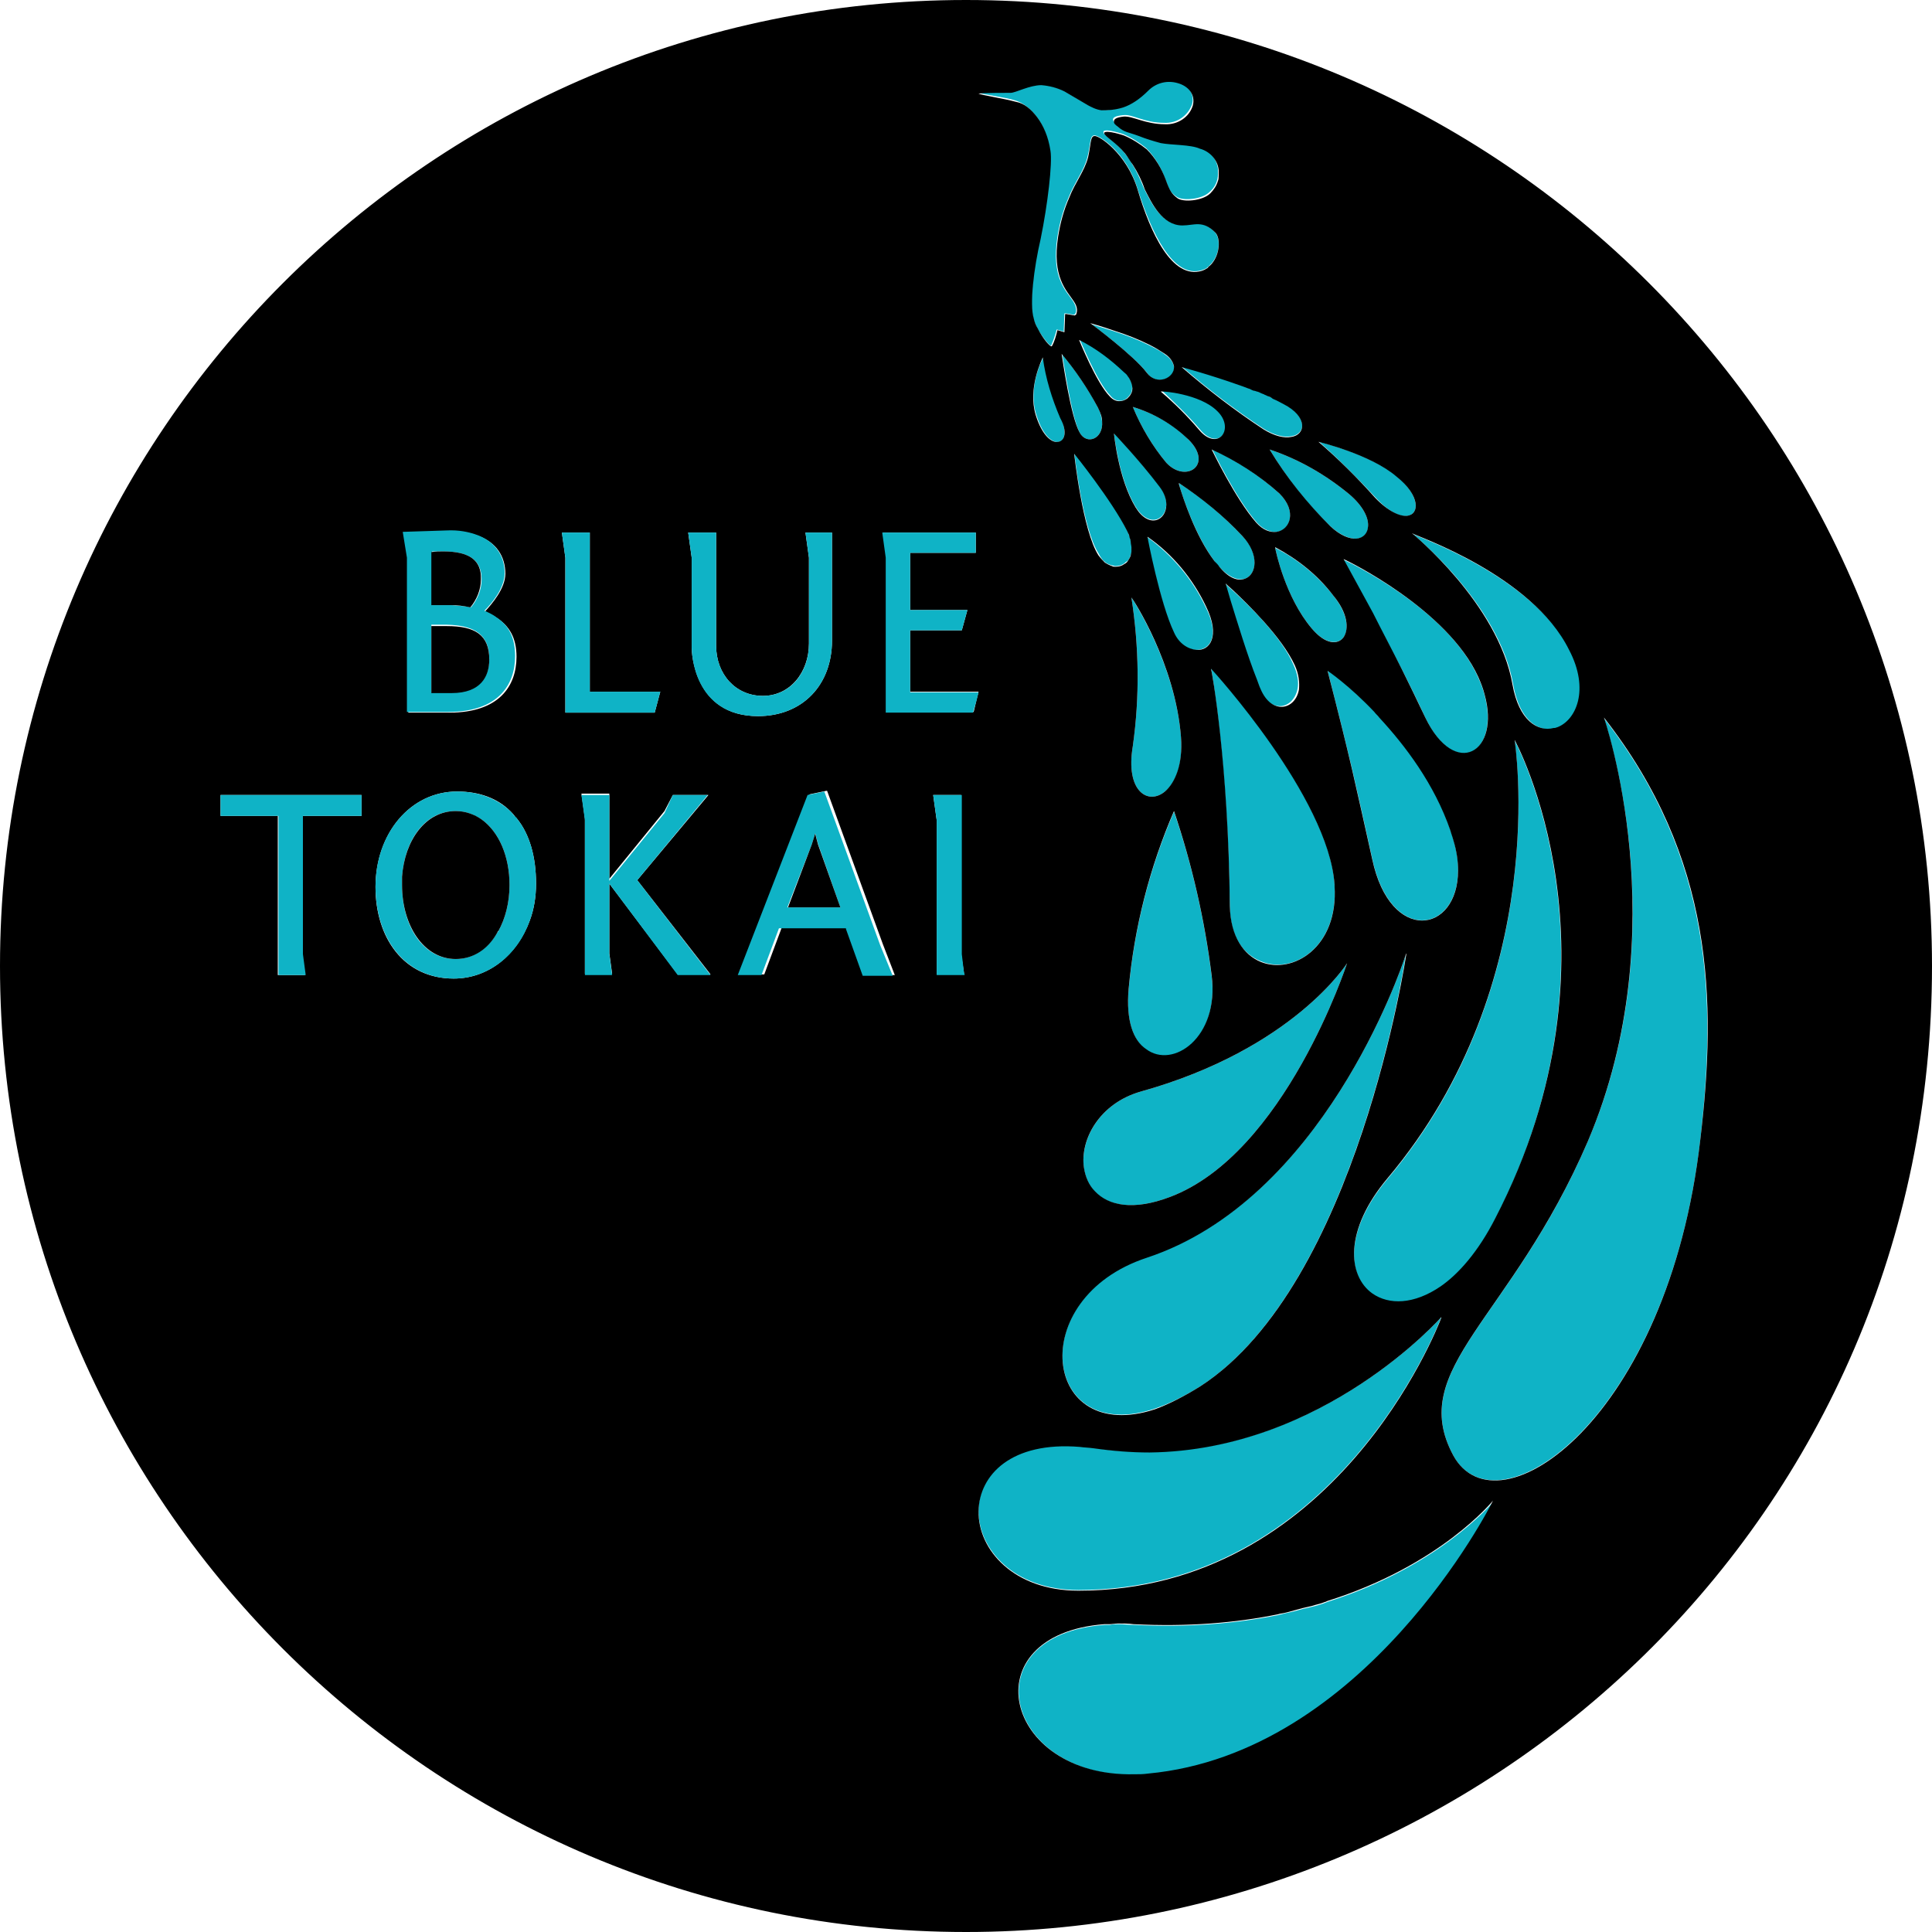 <?xml version="1.0" encoding="utf-8"?>
<!-- Generator: Adobe Illustrator 21.0.2, SVG Export Plug-In . SVG Version: 6.00 Build 0)  -->
<svg version="1.1" id="Layer_1" xmlns="http://www.w3.org/2000/svg" xmlns:xlink="http://www.w3.org/1999/xlink" x="0px" y="0px"
	 viewBox="0 0 276.8 276.8" style="enable-background:new 0 0 276.8 276.8;" xml:space="preserve">
<style type="text/css">
	.st0{fill:none;}
	.st1{fill:#0FB3C6;}
</style>
<title>bt-logo</title>
<g>
	<path class="st0" d="M160.9,15.4C160.9,15.4,160.9,15.4,160.9,15.4C160.9,15.4,160.9,15.4,160.9,15.4z"/>
	<path class="st0" d="M154.1,45.1C154.1,45.1,154,45.1,154.1,45.1C154,45.1,154.1,45.1,154.1,45.1z"/>
	<path class="st0" d="M186,98.8c0.2-1,0.1-2.2-0.6-3.5v0C186.1,96.6,186.2,97.8,186,98.8z"/>
	<path class="st0" d="M173.6,37.9c-0.1,0.1-0.2,0.2-0.3,0.3C173.4,38.1,173.5,38,173.6,37.9z"/>
	<path class="st0" d="M173.1,38.4c0,0-0.1,0.1-0.1,0.1C173,38.4,173,38.4,173.1,38.4z"/>
	<path class="st0" d="M183.9,57.8c3.4,1.9,3.2,4.4,1,4.8C187.1,62.3,187.4,59.7,183.9,57.8c-0.4-0.3-0.9-0.5-1.4-0.7
		C183,57.3,183.5,57.6,183.9,57.8z"/>
	<path class="st0" d="M181.5,56.7c0.3,0.1,0.6,0.2,0.8,0.4C182,56.9,181.7,56.8,181.5,56.7z"/>
	<path class="st0" d="M177.8,55.2c0.3,0.1,0.5,0.2,0.8,0.3C178.4,55.4,178.1,55.3,177.8,55.2z"/>
	<path class="st0" d="M169.2,52.5C169.2,52.5,169.2,52.5,169.2,52.5c0.2,0.1,4.2,1.1,8.3,2.6C173.3,53.6,169.2,52.5,169.2,52.5z"/>
	<path class="st0" d="M179.2,55.7c0.2,0.1,0.4,0.2,0.6,0.2C179.6,55.9,179.4,55.8,179.2,55.7z"/>
	<path class="st0" d="M180.4,56.2c0.2,0.1,0.4,0.2,0.7,0.3C180.8,56.4,180.6,56.3,180.4,56.2z"/>
	<path class="st0" d="M169.3,32.4c1.7,0,2.9-0.9,4.7,1c0.8,0.8,0.8,3-0.4,4.5c1.2-1.4,1.3-3.7,0.5-4.5
		C172.2,31.5,171,32.4,169.3,32.4c-2.8,0-4.3-3.3-5.3-5.3c-0.5-1.2-1.1-2.4-1.7-3.5c0.7,1.1,1.2,2.3,1.7,3.5
		C164.9,29.2,166.4,32.4,169.3,32.4z"/>
	<polygon class="st0" points="139.8,76.3 126.4,76.3 139.8,76.3 	"/>
	<polygon class="st0" points="139.4,102.1 139.9,100.4 139.4,102.1 	"/>
	<rect x="135.3" y="94.3" transform="matrix(0.26 -0.966 0.966 0.26 4.37 204.062)" class="st0" width="0" height="9.8"/>
	<path class="st0" d="M145.5,14.5c-1.6-0.5-4.8-0.9-5.3-1.1c0,0-0.1,0-0.1,0C140.2,13.5,143.7,14,145.5,14.5c1,0.4,2.1,1.1,3,2.3
		C147.6,15.6,146.5,14.8,145.5,14.5z"/>
	<rect x="134.5" y="83.3" transform="matrix(0.26 -0.966 0.966 0.26 15.121 194.588)" class="st0" width="0" height="8.2"/>
	<path class="st0" d="M157.7,15.7c0.9,0.2,1.9,0.2,3.1-0.3C159.6,15.8,158.6,15.8,157.7,15.7z"/>
	<path class="st0" d="M155.7,22.7c-0.5,2-1.9,3.7-2.7,5.8c-0.7,1.8-1.3,3.7-1.6,5.6c-0.9,5.8,1.2,7.7,2.2,9.2
		c0.6,0.9,0.6,1.5,0.4,1.8c0.2-0.3,0.3-0.9-0.4-1.9c-1-1.5-3.1-3.3-2.2-9.2c0.3-1.9,0.8-3.8,1.6-5.6
		C153.8,26.3,155.3,24.6,155.7,22.7c0.5-1.9,0.4-2.9,0.9-3.1c0,0,0,0,0,0C156,19.7,156.2,20.7,155.7,22.7z"/>
	<path class="st0" d="M152.4,47.6l-1-0.3c-0.2,0.8-0.4,1.6-0.8,2.3c-0.2,0.1-1.2-1.1-2-2.5c0.8,1.5,1.9,2.7,2,2.5
		c0.3-0.7,0.6-1.5,0.8-2.3L152.4,47.6l0.1-2.6l0.2,0l-0.2,0L152.4,47.6z"/>
	<path class="st0" d="M201.6,73.9c1.8-0.2,1.8-2.9-1.4-5.6l0,0C203.4,71,203.4,73.6,201.6,73.9z"/>
	<path class="st0" d="M170.9,15c-0.6,1.7-2.2,2.8-4,2.7c-2.9,0-4.6-1.2-5.9-1.1c-1,0.1-1.6,0.4-1.4,0.8c-0.1-0.4,0.5-0.7,1.4-0.8
		c1.3-0.2,3,1.1,5.9,1.1C168.7,17.8,170.3,16.7,170.9,15c0.4-1.6-0.7-2.8-2.2-3.2C170.2,12.2,171.3,13.4,170.9,15z"/>
	<path class="st0" d="M168.7,28.3c-0.8-0.6-1.1-1-1.7-2.7c-0.6-1.6-1.5-3.1-2.7-4.3c-1-0.8-2.1-1.5-3.3-2c0,0-2.4-0.8-2.8-0.4
		c-0.1,0.1-0.1,0.1,0,0.2c0,0,0-0.1,0-0.1c0.4-0.4,2.8,0.4,2.8,0.4c1.2,0.5,2.3,1.2,3.3,2c1.2,1.2,2.1,2.7,2.7,4.3
		C167.7,27.4,167.9,27.8,168.7,28.3c0.8,0.7,3.6,0.5,4.7-0.6c0.5-0.5,0.9-1.1,1.1-1.8c0.1-0.3,0.1-0.6,0.1-0.8
		c-0.1,1-0.5,1.9-1.2,2.6C172.3,28.8,169.6,28.9,168.7,28.3z"/>
	<path class="st0" d="M208.2,208.5L208.2,208.5c-6.7-12.5,8.4-19.4,19.3-45c12.7-29.6,2.7-59.4,2.3-60.6c0,0,0-0.1-0.1-0.1
		c0,0,10.7,30.4-2.3,60.7C216.5,189,201.5,196,208.2,208.5z"/>
	<path class="st0" d="M156.9,170.7c-0.9-0.9-1.4-2.1-1.6-3.4C155.5,168.7,156,169.8,156.9,170.7z"/>
	<path class="st0" d="M164.2,150.4c-1.7-1.3-2.9-4.1-2.4-8.7c0.8-8.8,3-17.4,6.5-25.5c0,0,0,0,0,0c-3.5,8.1-5.7,16.7-6.5,25.5
		C161.3,146.3,162.4,149.1,164.2,150.4z"/>
	<path class="st0" d="M192.5,80.1C192.5,80.1,192.5,80.1,192.5,80.1c0,0,1.7,3,4.1,7.7C194.4,83.5,192.7,80.6,192.5,80.1z"/>
	<path class="st0" d="M208.9,124.6c0.1,9.1-9.7,10.6-12.3-1.5c-1-4.5-2-8.9-2.9-12.9c0.9,3.9,1.9,8.3,2.9,12.9
		C199.2,135.3,208.9,133.8,208.9,124.6z"/>
	<path class="st0" d="M180.6,137.8c4.6,1.9,11.2-2.1,10.7-11C191.8,135.7,185.2,139.7,180.6,137.8z"/>
	<path class="st0" d="M175.5,83.6C175.5,83.6,175.5,83.6,175.5,83.6c0,0,0.4,0.4,1.1,1C175.9,83.9,175.5,83.6,175.5,83.6z"/>
	<path class="st0" d="M162.7,72.6c1.9,3.1,4.4,1.9,4.4-0.4C167.1,74.5,164.6,75.7,162.7,72.6c-2.4-3.9-3.1-10.5-3.1-10.6l0,0
		C159.6,62.1,160.2,68.6,162.7,72.6z"/>
	<path class="st0" d="M166.9,113.4c-2.4,2-5.7,0-4.6-6.5c1-7,0.9-14.2-0.1-21.2c0,0,0,0,0,0c1.1,7,1.1,14.2,0.1,21.3
		C161.2,113.4,164.5,115.4,166.9,113.4z"/>
	<path class="st0" d="M168.1,90.6c0.7,1.6,2,2.5,3.2,2.5C170.2,93.1,168.8,92.2,168.1,90.6c-1.9-4.3-3.7-13.5-3.7-13.7c0,0,0,0,0,0
		C164.4,77,166.2,86.4,168.1,90.6z"/>
	<path class="st0" d="M180,97.4c-1.4-3.6-2.9-8.5-3.8-11.4C177.1,88.9,178.6,93.9,180,97.4z"/>
	<path class="st0" d="M181.9,64.4c4.2,1.4,8,3.6,11.4,6.4c2,1.7,2.8,3.4,2.7,4.6c0.1-1.2-0.7-2.9-2.7-4.6
		C189.9,68,186.1,65.8,181.9,64.4C181.9,64.4,181.9,64.4,181.9,64.4z"/>
	<path class="st0" d="M201.5,136.6c0,0,0,0.1-0.1,0.2c-0.5,2.9-7.7,47.7-29.4,61.8c-2.4,1.5-4.5,2.6-6.5,3.2c2-0.7,4.2-1.7,6.5-3.3
		C194.5,184.1,201.5,136.6,201.5,136.6z"/>
	<path class="st0" d="M182.7,78.5c3.3,1.6,6.1,3.9,8.3,6.8C188.8,82.4,185.9,80.1,182.7,78.5C182.7,78.4,182.7,78.5,182.7,78.5z"/>
	<path class="st0" d="M206.5,188.8C206.5,188.8,206.5,188.7,206.5,188.8c0-0.1-16.8,19-41.8,19.3C189,207.8,205.5,189.9,206.5,188.8
		z"/>
	<path class="st0" d="M161.5,57c0.2-0.2,0.3-0.3,0.5-0.6C161.9,56.7,161.7,56.9,161.5,57z"/>
	<path class="st0" d="M149.5,51.2C149.5,51.2,149.5,51.2,149.5,51.2c0.4,3,1.3,5.9,2.5,8.7c0.9,1.9,0.5,3.2-0.4,3.4
		c0.9-0.2,1.3-1.5,0.4-3.4C150.8,57.2,149.9,54.2,149.5,51.2z"/>
	<path class="st0" d="M162,56.5c0.2-0.3,0.2-0.7,0.2-1.2C162.2,55.7,162.1,56.1,162,56.5z"/>
	<path class="st0" d="M204.2,102.8c-1.1-2.3-2.2-4.6-3.3-6.8C202,98.2,203.1,100.5,204.2,102.8L204.2,102.8c4.3,9,10.8,5.1,8.5-3.2
		C214.9,107.9,208.4,111.8,204.2,102.8z"/>
	<path class="st0" d="M206.4,184.4c-3.8,2.6-7.4,2.7-9.8,1C199,187.1,202.6,187,206.4,184.4z"/>
	<path class="st0" d="M161.5,53.8c0.4,0.5,0.6,1,0.7,1.5C162.1,54.8,161.9,54.3,161.5,53.8z"/>
	<path class="st0" d="M183.3,70.7c2.6,2.6,1.5,5.2-0.4,5.5C184.8,75.9,185.9,73.3,183.3,70.7L183.3,70.7c-2.9-2.6-6.1-4.7-9.6-6.3
		C177.1,66,180.4,68.1,183.3,70.7z"/>
	<path class="st0" d="M187.9,90c1.9,2.3,3.8,2.4,4.6,1.3C191.6,92.4,189.8,92.3,187.9,90z"/>
	<path class="st0" d="M174.7,24.4c0,0.1,0,0.1,0,0.2C174.7,24.5,174.7,24.4,174.7,24.4z"/>
	<path class="st0" d="M57.6,126.8c0,5.8,3,10.6,7.7,10.6C60.7,137.4,57.6,132.6,57.6,126.8z"/>
	<path class="st0" d="M57.7,125.7C57.7,125.7,57.7,125.7,57.7,125.7C57.7,125.7,57.7,125.7,57.7,125.7z"/>
	<path class="st0" d="M65.3,116.2L65.3,116.2c1.4,0,2.7,0.5,3.7,1.2C68,116.6,66.7,116.2,65.3,116.2z"/>
	<path class="st0" d="M65.3,137.4c2.6,0,4.6-1.4,5.9-3.7C69.9,135.9,67.9,137.4,65.3,137.4z"/>
	<path class="st0" d="M174.7,81.2c-0.2-0.3-0.4-0.5-0.7-0.8C174.2,80.7,174.5,81,174.7,81.2c1.4,1.7,2.8,2.1,3.7,1.7
		C177.5,83.3,176.1,82.9,174.7,81.2z"/>
	<path class="st0" d="M168.2,52.6c0-0.6-0.4-1.2-1.3-1.8c-0.6-0.5-1.4-0.9-2.2-1.3c0.8,0.4,1.6,0.9,2.2,1.3
		C167.8,51.4,168.1,52,168.2,52.6z"/>
	<path class="st0" d="M65.5,113.4L65.5,113.4C65.5,113.4,65.5,113.5,65.5,113.4c3.2,0,5.7,1,7.6,2.8
		C71.3,114.5,68.7,113.4,65.5,113.4z"/>
	<path class="st0" d="M65,140.2c-7.1,0-11.2-5.9-11.2-13.1C53.8,134.3,57.8,140.2,65,140.2z"/>
	<polygon class="st0" points="58.3,79.9 58.3,79.9 57.8,76.3 57.8,76.3 	"/>
	<path class="st0" d="M71.5,133.4c0,0,0,0.1-0.1,0.1C71.4,133.5,71.4,133.4,71.5,133.4z"/>
	<path class="st0" d="M75.9,131.9c0.6-1.6,0.9-3.4,0.9-5.3c0-3.8-0.9-7.1-2.8-9.4c1.9,2.3,2.8,5.6,2.8,9.4
		C76.8,128.5,76.5,130.3,75.9,131.9z"/>
	<path class="st0" d="M73.3,116.3c0.2,0.2,0.4,0.4,0.6,0.7C73.7,116.8,73.5,116.5,73.3,116.3z"/>
	<path class="st0" d="M156.2,46.3C156.2,46.3,156.2,46.3,156.2,46.3c0.2,0.1,1.6,0.5,3.5,1.1C157.7,46.7,156.2,46.3,156.2,46.3z"/>
	<path class="st0" d="M158.2,232.7c-19.2,1.5-14.4,21.9,4.4,21.6C143.8,254.6,139,234.2,158.2,232.7z"/>
	<path class="st0" d="M157.9,60.4c0-0.6-0.2-1.3-0.6-2l0,0c-1.4-2.7-3.2-5.3-5.2-7.7c0,0,0,0,0,0.1c2,2.4,3.7,4.9,5.1,7.6
		C157.7,59.2,157.8,59.8,157.9,60.4z"/>
	<polygon class="st0" points="138.2,139.6 138.1,139.3 138.2,139.6 	"/>
	<path class="st0" d="M214,215.1C214,215,214.1,215,214,215.1c0,0-7.5,9.2-23.8,14.4C205.8,224.5,213.4,215.9,214,215.1z"/>
	<rect x="31.6" y="113.9" class="st0" width="20.2" height="0"/>
	<polygon class="st0" points="111.8,132.9 109.2,139.6 105.9,139.6 105.9,139.7 109.3,139.7 111.8,132.9 121.4,133 121.3,132.9 	"/>
	<rect x="39.9" y="139.7" class="st0" width="3.9" height="0"/>
	<path class="st0" d="M185.6,230.7c0.4-0.1,0.7-0.2,1.1-0.3C186.3,230.5,185.9,230.6,185.6,230.7z"/>
	<path class="st0" d="M187.9,230.1c0.6-0.2,1.2-0.3,1.7-0.5C189.1,229.8,188.5,230,187.9,230.1z"/>
	<path class="st0" d="M183.1,231.3c0.1,0,0.3-0.1,0.4-0.1C183.3,231.2,183.2,231.3,183.1,231.3z"/>
	<path class="st0" d="M158.9,232.7c0.4,0,0.9-0.1,1.3-0.1C159.8,232.6,159.3,232.6,158.9,232.7z"/>
	<path class="st0" d="M154.7,207.3c-9.9-0.8-14.4,4-14.5,9.1C140.3,211.3,144.9,206.5,154.7,207.3z"/>
	<polygon class="st0" points="99.1,92.8 99.1,92.8 99.1,79.9 98.6,76.3 102.6,76.3 102.6,76.3 98.6,76.3 99.1,79.9 	"/>
	<polygon class="st0" points="87.3,126.7 97.1,139.7 87.3,126.6 	"/>
	<polygon class="st0" points="83.3,113.9 83.8,117.5 83.3,113.9 	"/>
	<rect x="83.8" y="139.7" class="st0" width="3.9" height="0"/>
	<path class="st0" d="M109.3,99.7c3.9,0,6.6-3.4,6.6-7.5v0C115.8,96.4,113.1,99.7,109.3,99.7c-3.8,0-6.7-3.1-6.7-7.2v0
		C102.6,96.6,105.4,99.7,109.3,99.7z"/>
	<path class="st0" d="M159.3,81.1c-0.3-0.1-0.7-0.3-1-0.5C158.6,80.8,159,81,159.3,81.1z"/>
	<polygon class="st0" points="112.9,130 118.5,130 112.9,130 	"/>
	<polygon class="st0" points="117.2,121 116.8,119.4 116.8,119.5 117.2,121 120.4,130 120.4,130 	"/>
	<path class="st0" d="M162.1,78.4c0,0.2,0,0.4,0,0.6C162.1,78.8,162.1,78.6,162.1,78.4z"/>
	<polygon class="st0" points="118.2,113.4 126.1,135.4 128.1,139.7 123.9,139.6 124,139.7 128.2,139.7 126.2,135.4 118.2,113.4 	"/>
	<path class="st0" d="M67.5,87c0.9-1.1,1.4-2.5,1.5-4C69,84.5,68.4,85.9,67.5,87C67.5,87,67.5,87,67.5,87z"/>
	<path class="st0" d="M223.1,104.2c-0.1,0-0.2,0.1-0.4,0.1C222.9,104.3,223,104.3,223.1,104.2z"/>
	<polygon class="st0" points="81,102.1 81,102.1 93.8,102.1 94.6,99.1 93.8,102.1 	"/>
	<path class="st0" d="M168.9,69.2c0,0,0.1,0.2,0.1,0.5C169,69.4,168.9,69.3,168.9,69.2C168.9,69.2,168.9,69.2,168.9,69.2z"/>
	<path class="st0" d="M72.4,82.2c0,2.2-1.9,4.4-2.9,5.4c0,0,0,0,0,0C70.5,86.6,72.4,84.4,72.4,82.2c0-2.6-1.5-4.5-3.8-5.4
		C70.9,77.7,72.4,79.6,72.4,82.2z"/>
	<path class="st0" d="M73.8,94.1c0,4.2-2.5,8-9.6,8h-5.9v0h5.9C71.4,102.1,73.9,98.3,73.8,94.1c0-2.8-1-4.4-2.6-5.5
		C72.8,89.7,73.8,91.3,73.8,94.1z"/>
	<path class="st0" d="M216.8,98.1c-2-11.6-14.4-21.6-14.4-21.6S214.8,86.5,216.8,98.1c0.9,5.1,3.6,6.8,5.9,6.3
		C220.4,105,217.7,103.2,216.8,98.1z"/>
	<polygon class="st0" points="87.3,126.2 95.2,116.5 96.4,113.9 101.4,113.9 101.4,113.9 96.4,113.9 95.2,116.5 87.3,126.1 	"/>
	<path class="st0" d="M61.8,86.7v-7.6C62.4,79,63,79,63.5,79c0,0,0,0,0,0c-0.5,0-1.1,0-1.7,0.1L61.8,86.7l2.8,0
		c0.9,0,1.8,0.1,2.7,0.3c-0.9-0.2-1.8-0.3-2.7-0.3H61.8z"/>
	<path class="st0" d="M64.7,99.3h-2.9v0L64.7,99.3c4.2,0,5.4-2.4,5.4-4.8c0,0,0,0,0,0C70.1,96.8,68.9,99.3,64.7,99.3z"/>
	<path class="st1" d="M171.9,61.5L171.9,61.5c2.7,3.3,5.2-0.2,2.6-2.7s-8.1-2.9-8.1-2.9C168.3,57.7,170.2,59.5,171.9,61.5z"/>
	<path class="st1" d="M201.4,136.8c-0.8,2.5-12,35.1-37.1,43.3l0,0c-17.6,5.8-14.9,27.1,1.2,21.7c2-0.7,4.1-1.7,6.5-3.2
		C193.7,184.5,201,139.7,201.4,136.8z"/>
	<path class="st1" d="M206.4,184.4c2.7-1.9,5.4-5,7.8-9.7c19.5-37.9,2.8-68.6,2.8-68.6s5.5,34.7-18.2,62.8l0,0
		c-6.3,7.5-5.7,14-2.2,16.6C199,187,202.6,187,206.4,184.4z"/>
	<path class="st1" d="M157.9,60.4c-0.1-0.6-0.2-1.3-0.6-2c-1.4-2.7-3.2-5.3-5.1-7.6c0.1,0.5,1.3,9,2.5,11.2
		C155.7,63.8,158.1,62.9,157.9,60.4z"/>
	<path class="st1" d="M202.4,76.5c0,0,12.4,10,14.4,21.6c0.9,5.1,3.6,6.8,5.9,6.3c0,0,0.1,0,0.1,0c0.1,0,0.2-0.1,0.4-0.1
		c2.7-1.1,4.6-5.4,1.8-11.1h0C219.5,82.5,203,76.9,202.4,76.5z"/>
	<path class="st1" d="M164.4,53.5L164.4,53.5c1.3,1.8,4,0.7,3.8-0.9c-0.1-0.6-0.4-1.2-1.3-1.8c-0.6-0.5-1.4-0.9-2.2-1.3
		c-1.6-0.8-3.4-1.5-5-2c-1.8-0.6-3.3-1-3.4-1.1C156.5,46.5,162.5,51,164.4,53.5z"/>
	<path class="st1" d="M161.5,57c0.2-0.2,0.3-0.3,0.5-0.6c0.2-0.3,0.2-0.7,0.2-1.2c-0.1-0.5-0.3-0.9-0.7-1.5
		c-0.1-0.2-0.3-0.3-0.4-0.5h0c-1.9-1.8-4-3.4-6.4-4.6c0,0,2.5,6.2,4.4,8.1C159.8,57.6,160.9,57.6,161.5,57z"/>
	<path class="st1" d="M152,59.9c-1.2-2.8-2.1-5.7-2.5-8.7c-0.2,0.3-2.3,4.4-1,8.3h0c0.9,2.9,2.3,4,3.2,3.8
		C152.5,63.2,152.9,61.9,152,59.9z"/>
	<path class="st1" d="M162.6,254.3c0.6,0,1.3,0,2-0.1l0,0c31-2.8,49-38.2,49.4-39.1c-0.7,0.8-8.3,9.5-23.8,14.4
		c-0.2,0.1-0.3,0.1-0.5,0.2c-0.6,0.2-1.2,0.4-1.7,0.5c-0.4,0.1-0.8,0.2-1.3,0.3c-0.4,0.1-0.7,0.2-1.1,0.3c-0.7,0.2-1.4,0.3-2.1,0.5
		c-0.1,0-0.3,0.1-0.4,0.1c-6,1.2-12.8,1.8-20.6,1.4c-0.8,0-1.5-0.1-2.2-0.1c-0.5,0-0.9,0-1.3,0.1c-0.2,0-0.5,0-0.7,0
		C139,234.2,143.8,254.6,162.6,254.3z"/>
	<path class="st1" d="M227.5,163.5c-10.9,25.5-26,32.5-19.3,45l0,0c6.2,11.5,30.8-5.1,35.4-45.2c2.3-20.1,1.8-40.4-13.8-60.4
		C230.2,104.1,240.2,133.8,227.5,163.5z"/>
	<path class="st1" d="M200.2,68.3L200.2,68.3c-3.8-3.2-11.2-5-11.2-5c2.8,2.5,5.5,5.2,8.1,8c1.9,2.1,3.6,2.8,4.6,2.6
		C203.4,73.6,203.4,71,200.2,68.3z"/>
	<path class="st1" d="M193.3,70.8c-3.4-2.8-7.2-5-11.4-6.4c2.4,4,5.3,7.7,8.7,11c3,2.7,5.4,2,5.4,0
		C196.1,74.2,195.3,72.5,193.3,70.8z"/>
	<path class="st1" d="M183.9,57.8c-0.4-0.2-0.9-0.5-1.4-0.7c-0.1,0-0.1-0.1-0.2-0.1c-0.3-0.1-0.5-0.2-0.8-0.4
		c-0.1-0.1-0.3-0.1-0.4-0.2c-0.2-0.1-0.4-0.2-0.7-0.3c-0.2-0.1-0.4-0.1-0.6-0.2c-0.2-0.1-0.4-0.2-0.6-0.2c-0.2-0.1-0.4-0.1-0.5-0.2
		c-0.3-0.1-0.5-0.2-0.8-0.3c-0.1,0-0.2-0.1-0.3-0.1c-4.1-1.5-8.1-2.5-8.3-2.6c3.7,3.2,7.6,6.2,11.7,8.9l0,0c1.6,1,3,1.3,4,1.1
		C187.1,62.2,187.4,59.7,183.9,57.8z"/>
	<path class="st1" d="M154.5,227.8c36.7,0,51.4-37.5,52-39.1c-1,1.1-17.5,19.1-41.8,19.3c-2.6,0-5.3-0.1-8-0.6h0
		c-0.7-0.1-1.4-0.2-2-0.2c-9.9-0.8-14.4,4-14.5,9.1C140.1,221.9,145.2,227.8,154.5,227.8z"/>
	<path class="st1" d="M191.2,126.8c0-0.1,0-0.1,0-0.2c-0.9-12.5-17.4-30.6-17.7-30.9c0.1,0.3,2.4,13.5,2.7,34c0,4.4,1.9,7,4.4,8
		C185.2,139.7,191.8,135.7,191.2,126.8z"/>
	<path class="st1" d="M170.3,63c-2.2-2.2-5-3.8-8-4.7c1.2,2.9,2.8,5.6,4.8,8C169.9,69.3,173.9,66.6,170.3,63z"/>
	<path class="st1" d="M168.9,69.2c0,0,0.1,0.2,0.1,0.5c0.5,1.6,2.2,6.9,5,10.7c0.2,0.3,0.4,0.6,0.7,0.8c1.4,1.6,2.8,2,3.7,1.7
		c1.6-0.6,2.1-3.4-0.3-6C175.4,74,172.3,71.4,168.9,69.2z"/>
	<path class="st1" d="M176.5,84.5c-0.7-0.6-1.1-1-1.1-1c0,0.1,0.3,1,0.7,2.4c0.9,2.9,2.5,7.8,3.8,11.4c0.2,0.5,0.4,0.9,0.5,1.3
		c1.6,3.8,4.9,3,5.5,0.1c0.2-1,0-2.2-0.6-3.5v0C183.6,91.2,178.7,86.5,176.5,84.5z"/>
	<path class="st1" d="M157.7,15.7c-0.9-0.2-1.5-0.5-1.9-0.7l-3.4-2c-1-0.5-2.2-0.8-3.3-0.9c-1.6,0-3.7,1.1-4.4,1.1
		c-0.6,0-4,0-4.5,0.1c0.5,0.2,3.7,0.6,5.3,1.1c1,0.3,2.1,1.1,3,2.3c0.9,1.2,1.6,2.8,1.9,4.8c0.3,1.8-0.4,7.8-1.4,12.6
		c-1,4.4-1.5,9.5-1,11.4c0.1,0.5,0.4,1,0.6,1.5c0.8,1.4,1.9,2.7,2,2.5c0.3-0.7,0.6-1.5,0.8-2.3l1,0.3l0.1-2.6l0.2,0l1.2,0.2
		c0,0,0,0,0.1-0.1c0,0,0-0.1,0.1-0.1c0,0,0,0,0,0c0.1-0.3,0.2-0.9-0.4-1.8c-1-1.5-3.1-3.3-2.2-9.2c0.3-1.9,0.8-3.8,1.6-5.6
		c0.8-2.1,2.2-3.8,2.7-5.8c0.5-2,0.3-2.9,0.9-3.1c0,0,0,0,0,0c0,0,0,0,0.1,0c0.6-0.1,4.6,2.4,6.2,7.7c1.9,6,5,12.9,9.2,11.6
		c0.3-0.1,0.6-0.2,0.8-0.4c0,0,0.1-0.1,0.1-0.1c0.1-0.1,0.2-0.1,0.2-0.2c0.1-0.1,0.2-0.2,0.3-0.3c0,0,0,0,0,0
		c1.2-1.4,1.3-3.6,0.4-4.5c-1.9-1.9-3.1-1-4.7-1c-2.9,0-4.4-3.2-5.4-5.2c-0.5-1.2-1-2.4-1.7-3.5c-0.3-0.6-0.7-1.1-1.1-1.6
		c-1.3-1.7-3-2.5-3-2.9c0-0.1,0-0.1,0-0.2c0.4-0.4,2.8,0.4,2.8,0.4c1.2,0.5,2.3,1.2,3.3,2c1.2,1.2,2.1,2.7,2.7,4.3
		c0.6,1.7,0.8,2.1,1.7,2.7c0.8,0.6,3.6,0.4,4.7-0.7c0.8-0.7,1.2-1.6,1.2-2.6c0-0.2,0-0.3,0-0.5c0-0.1,0-0.1,0-0.2
		c-0.2-1.5-1.2-2.7-2.7-3.1c-1.3-0.5-4.1-0.4-5.6-0.8c-1-0.3-2.1-0.6-3.1-1c-1.6-0.6-2-0.5-3.1-1.4c-0.3-0.2-0.4-0.5-0.5-0.6
		c-0.2-0.5,0.4-0.7,1.4-0.8c1.3-0.2,3,1.1,5.9,1.1c1.8,0.1,3.4-1,4-2.7c0.4-1.6-0.7-2.8-2.2-3.2c-1.3-0.3-3-0.1-4.2,1.1
		c-1.3,1.3-2.5,2-3.5,2.4c0,0-0.1,0-0.1,0c0,0,0,0,0,0C159.6,15.8,158.6,15.8,157.7,15.7z"/>
	<path class="st1" d="M164.2,150.4c3.8,2.9,10.5-1.6,9.4-10.5c-1-8-2.8-16-5.4-23.6c-3.5,8.1-5.7,16.7-6.5,25.5
		C161.3,146.3,162.4,149.1,164.2,150.4z"/>
	<path class="st1" d="M171.3,93.1c2,0.1,3.6-1.9,1.4-6.2c-1.9-4-4.8-7.4-8.4-10c0,0.2,1.9,9.5,3.8,13.7
		C168.8,92.2,170.2,93.1,171.3,93.1z"/>
	<path class="st1" d="M208.9,124.6c0-1.3-0.2-2.8-0.7-4.4c-0.1-0.5-0.3-0.9-0.4-1.3c-2.2-6.6-6.4-12.2-10.2-16.2
		c-0.2-0.3-0.5-0.5-0.7-0.8c-3.6-3.7-6.7-5.9-6.7-5.9c0,0.2,1.6,6.1,3.5,14.1c0.9,3.9,1.9,8.3,2.9,12.9
		C199.2,135.3,208.9,133.8,208.9,124.6z"/>
	<path class="st1" d="M167.1,72.2c0-0.8-0.3-1.7-1-2.6c-2.8-3.6-6.5-7.6-6.5-7.6c0,0.1,0.7,6.7,3.1,10.6
		C164.6,75.7,167.1,74.5,167.1,72.2z"/>
	<path class="st1" d="M200.9,96c1.1,2.2,2.2,4.4,3.3,6.8c4.3,9,10.7,5.1,8.5-3.2c-0.2-0.8-0.5-1.6-0.9-2.5
		c-4.3-9.8-18.8-16.7-19.3-16.9c0.2,0.4,1.9,3.4,4.1,7.7C197.9,90.2,199.3,93,200.9,96z"/>
	<path class="st1" d="M182.7,78.5c0.1,0.6,1.5,7.1,5.2,11.5c1.9,2.3,3.8,2.4,4.6,1.3c0.8-1.1,0.6-3.4-1.5-6
		C188.8,82.5,185.9,80.1,182.7,78.5z"/>
	<path class="st1" d="M183.3,70.7c-2.9-2.6-6.1-4.7-9.6-6.3c0,0,0,0,0,0c0,0,3.4,7.1,6.4,10.5c0.9,1,2,1.4,2.9,1.3
		C184.8,75.9,185.9,73.3,183.3,70.7z"/>
	<path class="st1" d="M158.3,80.5c0.3,0.3,0.7,0.4,1,0.5c0.2,0,0.3,0.1,0.5,0.1c0.5,0,0.9-0.1,1.3-0.4c0.1-0.1,0.2-0.2,0.4-0.3
		c0.2-0.2,0.4-0.5,0.5-0.9c0.1-0.2,0.1-0.4,0.1-0.6c0-0.2,0-0.4,0-0.6c0-0.2,0-0.5-0.1-0.7c0-0.2-0.1-0.5-0.2-0.8
		c-0.1-0.3-0.2-0.5-0.3-0.8v0c-2.2-4.5-7.6-11.3-7.6-11.3s1.2,11.1,3.5,14.6C157.7,79.9,158,80.3,158.3,80.5z"/>
	<path class="st1" d="M167.6,171.5C184.1,165.3,193,138,193,138s-7.7,12.3-29.6,18.4v0c-5.9,1.7-8.7,6.9-8.1,11
		c0.2,1.3,0.7,2.4,1.6,3.4C158.8,172.7,162.3,173.5,167.6,171.5z"/>
	<path class="st1" d="M162.3,106.9c-1.1,6.5,2.2,8.5,4.6,6.5c1.5-1.2,2.6-3.8,2.3-7.8c-0.8-10.4-6.9-19.7-7.1-20
		C163.2,92.7,163.3,99.8,162.3,106.9z"/>
	<path d="M138.4,0C138.4,0,138.4,0,138.4,0C62,0,0,62,0,138.4s62,138.4,138.4,138.4c74.6,0,138.4-59.7,138.4-138.4
		C276.8,62,214.8,0,138.4,0z M229.8,102.8C229.8,102.8,229.8,102.8,229.8,102.8c15.7,20.1,16.2,40.4,13.8,60.5
		c-4.6,40.1-29.1,56.8-35.4,45.2l0,0l0,0c-6.7-12.5,8.3-19.4,19.3-45C240.4,133.2,229.8,102.8,229.8,102.8z M154.7,207.3
		c0.7,0.1,1.3,0.1,2,0.2h0c2.8,0.4,5.4,0.6,8,0.6c25-0.3,41.8-19.4,41.8-19.4s0,0,0,0.1c-0.6,1.6-15.3,39.1-52,39.1
		c-9.3,0-14.4-5.9-14.3-11.4C140.3,211.3,144.9,206.5,154.7,207.3z M138.1,139.3l0,0.3h0l0,0h-3.9v0v-22.1l-0.5-3.6h4h0v22.8
		L138.1,139.3z M152.1,50.7c2,2.4,3.7,4.9,5.2,7.7l0,0c0.4,0.8,0.6,1.4,0.6,2c0.2,2.5-2.2,3.4-3.2,1.6
		C153.4,59.8,152.2,51.3,152.1,50.7C152.1,50.8,152.1,50.7,152.1,50.7z M156.2,46.3c0,0,1.5,0.4,3.5,1.1c1.6,0.5,3.4,1.2,5,2
		c0.8,0.4,1.6,0.9,2.2,1.3c0.9,0.6,1.2,1.3,1.3,1.8c0.1,1.7-2.5,2.8-3.9,0.9h0C162.5,51,156.5,46.5,156.2,46.3
		C156.2,46.3,156.2,46.3,156.2,46.3z M223.1,104.2c-0.1,0-0.2,0.1-0.4,0.1c0,0-0.1,0-0.1,0c-2.3,0.6-5-1.1-5.9-6.2
		c-2-11.6-14.4-21.7-14.4-21.7c0.6,0.4,17.2,6,22.5,16.7h0C227.8,98.8,225.8,103.2,223.1,104.2z M161.5,76.1L161.5,76.1
		c0.1,0.3,0.3,0.5,0.3,0.8c0.1,0.3,0.2,0.5,0.2,0.8c0,0.2,0.1,0.5,0.1,0.7c0,0.2,0,0.4,0,0.6s-0.1,0.4-0.1,0.6
		c-0.1,0.3-0.3,0.6-0.5,0.9c-0.1,0.1-0.2,0.2-0.4,0.3c-0.4,0.3-0.8,0.4-1.3,0.4c-0.2,0-0.3,0-0.5-0.1c-0.3-0.1-0.7-0.3-1-0.5
		c-0.3-0.3-0.6-0.6-0.9-1c-2.3-3.5-3.5-14.6-3.5-14.6S159.3,71.7,161.5,76.1z M174.4,58.9c2.6,2.5,0.1,5.9-2.6,2.7v0
		c-1.7-2-3.5-3.8-5.5-5.5C166.4,56,171.9,56.4,174.4,58.9z M191,85.3c2.1,2.5,2.3,4.8,1.5,6c-0.8,1.1-2.6,1.1-4.6-1.3
		c-3.7-4.4-5.1-10.9-5.2-11.5c0,0,0-0.1,0-0.1C185.9,80.1,188.8,82.4,191,85.3z M192.5,80.1c0.5,0.2,14.9,7.2,19.3,16.9
		c0.4,0.9,0.7,1.7,0.9,2.5c2.3,8.3-4.2,12.2-8.5,3.3v0c-1.1-2.3-2.2-4.6-3.3-6.8c-1.5-3-3-5.8-4.2-8.2
		C194.2,83.2,192.5,80.1,192.5,80.1C192.5,80.1,192.5,80.1,192.5,80.1z M161.7,141.7c0.8-8.8,3-17.4,6.5-25.5c0,0,0,0,0,0
		c2.6,7.7,4.4,15.6,5.4,23.6c1.1,8.9-5.6,13.4-9.4,10.5C162.4,149.1,161.3,146.3,161.7,141.7z M185.5,95.3c0.6,1.3,0.7,2.5,0.6,3.5
		c-0.5,2.9-3.9,3.7-5.5-0.1c-0.2-0.4-0.3-0.8-0.5-1.3c-1.4-3.5-2.9-8.5-3.8-11.4c-0.4-1.4-0.7-2.4-0.7-2.4c0,0,0,0,0,0
		s0.4,0.4,1.1,1C178.7,86.5,183.6,91.2,185.5,95.3L185.5,95.3L185.5,95.3z M178.4,82.9c-1,0.4-2.3,0-3.7-1.7
		c-0.2-0.3-0.4-0.5-0.7-0.8c-2.8-3.7-4.5-9.1-5-10.7c-0.1-0.3-0.1-0.5-0.1-0.5c0,0,0,0,0,0c3.3,2.2,6.4,4.7,9.1,7.6
		C180.5,79.5,180,82.3,178.4,82.9z M180.6,137.8c-2.4-1-4.3-3.6-4.4-8c-0.2-20.6-2.6-33.8-2.7-34c0.3,0.3,16.8,18.4,17.7,30.9
		c0,0.1,0,0.1,0,0.2C191.8,135.7,185.2,139.7,180.6,137.8z M164.4,76.9c3.6,2.5,6.5,6,8.4,10c2.1,4.3,0.5,6.4-1.4,6.2
		c-1.2-0.1-2.5-0.9-3.2-2.5C166.2,86.4,164.4,77,164.4,76.9C164.3,76.9,164.3,76.9,164.4,76.9z M162.1,85.6
		C162.1,85.6,162.1,85.7,162.1,85.6c0.2,0.2,6.3,9.5,7.1,20c0.3,4-0.9,6.6-2.3,7.8c-2.4,2-5.7,0-4.6-6.5
		C163.3,99.8,163.2,92.7,162.1,85.6z M163.4,156.4L163.4,156.4C185.3,150.3,193,138,193,138s-8.9,27.3-25.4,33.5
		c-5.3,2-8.8,1.2-10.7-0.8c-0.9-0.9-1.4-2.1-1.6-3.4C154.7,163.3,157.5,158.1,163.4,156.4z M196.6,123.1c-1-4.5-2-9-2.9-12.9
		c-1.9-8.1-3.5-14-3.5-14.1c0,0,3.1,2.1,6.7,5.9c0.2,0.3,0.5,0.5,0.7,0.8c3.7,4,7.9,9.5,10.2,16.2c0.1,0.4,0.3,0.9,0.4,1.3
		c0.5,1.6,0.7,3.1,0.7,4.4C208.9,133.8,199.2,135.3,196.6,123.1z M170.3,63c3.6,3.6-0.4,6.3-3.2,3.3c-2-2.4-3.6-5.1-4.8-8
		C165.3,59.2,168,60.8,170.3,63z M159.6,62.1c0,0,3.7,3.9,6.5,7.6c0.7,0.9,1,1.8,1,2.6c0,2.3-2.5,3.5-4.4,0.4
		C160.2,68.6,159.6,62.1,159.6,62.1L159.6,62.1z M164.3,180.2L164.3,180.2c25.1-8.3,36.3-40.9,37.1-43.4c0-0.1,0.1-0.2,0.1-0.2
		s-7,47.4-29.5,62c-2.4,1.5-4.6,2.6-6.5,3.3C149.4,207.2,146.7,186,164.3,180.2z M198.8,168.8L198.8,168.8
		C222.5,140.7,217,106,217,106s16.8,30.7-2.8,68.6c-2.4,4.7-5.2,7.9-7.8,9.7c-3.8,2.6-7.4,2.7-9.8,1
		C193.1,182.8,192.5,176.3,198.8,168.8z M193.3,70.8c2,1.7,2.8,3.4,2.7,4.6c-0.1,2-2.5,2.7-5.4,0c-3.3-3.3-6.3-7-8.7-11c0,0,0,0,0,0
		C186.1,65.8,189.9,68,193.3,70.8z M183.3,70.7L183.3,70.7c2.6,2.6,1.5,5.2-0.4,5.5c-0.9,0.1-1.9-0.2-2.9-1.3
		c-3-3.4-6.4-10.5-6.4-10.5c0,0,0,0,0,0C177.1,66,180.4,68.1,183.3,70.7z M161,53.3L161,53.3c0.2,0.2,0.4,0.3,0.5,0.5
		c0.4,0.5,0.6,1,0.7,1.5c0.1,0.5,0,0.9-0.2,1.2c-0.1,0.2-0.3,0.4-0.5,0.6c-0.7,0.5-1.7,0.6-2.5-0.3c-1.9-1.9-4.4-8.1-4.4-8.1
		C157,49.9,159.1,51.5,161,53.3z M151.6,63.3c-0.9,0.2-2.3-0.9-3.2-3.8h0c-1.2-3.9,0.9-8,1-8.3c0,0,0,0,0,0c0.4,3,1.3,5.9,2.5,8.7
		C153,61.9,152.5,63.2,151.6,63.3z M201.6,73.9c-1,0.1-2.7-0.6-4.6-2.6c-2.5-2.8-5.2-5.5-8.1-8c0,0,7.5,1.8,11.2,5l0,0l0,0
		C203.5,71,203.4,73.7,201.6,73.9z M185,62.6c-1,0.2-2.4-0.1-4-1.1l0,0c-4.1-2.7-8-5.7-11.7-8.9c0,0,0,0,0,0c0,0,4.1,1.1,8.3,2.6
		c0.1,0,0.2,0.1,0.3,0.1c0.3,0.1,0.5,0.2,0.8,0.3c0.2,0.1,0.4,0.1,0.5,0.2c0.2,0.1,0.4,0.2,0.6,0.2c0.2,0.1,0.4,0.1,0.6,0.2
		c0.2,0.1,0.4,0.2,0.7,0.3c0.1,0.1,0.3,0.1,0.4,0.2c0.3,0.1,0.6,0.2,0.8,0.4c0.1,0,0.1,0.1,0.2,0.1c0.5,0.2,1,0.5,1.4,0.7
		C187.4,59.7,187.1,62.3,185,62.6z M160.9,15.4C160.9,15.4,160.9,15.4,160.9,15.4c1.2-0.4,2.4-1.2,3.6-2.4c1.2-1.2,2.8-1.5,4.2-1.1
		c1.5,0.4,2.6,1.6,2.2,3.2c-0.5,1.7-2.2,2.8-4,2.7c-2.8,0-4.6-1.2-5.9-1.1c-0.9,0.1-1.5,0.3-1.4,0.8c0,0.2,0.2,0.4,0.5,0.6
		c1,0.9,1.5,0.8,3.1,1.4c1,0.4,2,0.7,3.1,1c1.5,0.3,4.3,0.2,5.6,0.8c1.5,0.4,2.6,1.7,2.7,3.1c0,0.1,0,0.1,0,0.2c0,0.2,0,0.3,0,0.5
		c0,0.3,0,0.6-0.1,0.8c-0.2,0.7-0.6,1.3-1.1,1.8c-1.1,1.1-3.9,1.3-4.7,0.7c-0.8-0.6-1.1-1-1.7-2.7c-0.6-1.6-1.5-3.1-2.7-4.3
		c-1-0.8-2.1-1.5-3.3-2c0,0-2.4-0.8-2.8-0.4c0,0,0,0.1,0,0.1c0,0.4,1.7,1.3,3,2.9c0.4,0.5,0.7,1.1,1.1,1.6c0.7,1.1,1.3,2.3,1.7,3.5
		c1,2,2.5,5.2,5.4,5.2c1.7,0,2.9-0.8,4.7,1c0.8,0.8,0.7,3.1-0.5,4.5c0,0,0,0,0,0c-0.1,0.1-0.2,0.2-0.3,0.3c-0.1,0.1-0.2,0.1-0.2,0.2
		c0,0-0.1,0.1-0.1,0.1c-0.3,0.2-0.5,0.3-0.8,0.4c-4.3,1.3-7.4-5.5-9.2-11.6c-1.6-5.3-5.7-7.9-6.2-7.7c0,0,0,0-0.1,0
		c-0.5,0.2-0.4,1.2-0.8,3c-0.5,2-1.9,3.7-2.7,5.8c-0.8,1.8-1.3,3.7-1.6,5.6c-0.9,5.8,1.2,7.7,2.2,9.2c0.7,1,0.5,1.6,0.4,1.9
		c0,0,0,0,0,0c0,0,0,0.1-0.1,0.1c-0.1,0.1-0.1,0.1-0.1,0.1l-1.2-0.2l-0.2,0l-0.1,2.6l-1-0.3c-0.2,0.8-0.4,1.6-0.8,2.3
		c-0.2,0.2-1.3-1.1-2-2.5c-0.3-0.5-0.5-1-0.6-1.5c-0.6-2,0-7.1,1-11.4c1-4.9,1.7-10.8,1.4-12.6c-0.3-2-1-3.6-1.9-4.8
		c-0.9-1.2-1.9-2-3-2.2c-1.8-0.5-5.2-1-5.4-1.2c0,0,0,0,0.1,0c0.5-0.1,3.9-0.1,4.5-0.1c0.7,0,2.7-1.1,4.4-1.1
		c1.2,0.1,2.3,0.4,3.3,0.9l3.4,2c0.4,0.2,1.1,0.6,1.9,0.7C158.6,15.8,159.6,15.8,160.9,15.4C160.9,15.4,160.9,15.4,160.9,15.4z
		 M139.8,76.3L139.8,76.3L139.8,76.3l0,2.9h-9.4v8.2h8.2l0,0h0l-0.8,2.9h-7.4v8.8h9.8l0,0h0l-0.3,1.2l-0.4,1.7h0l0,0h-12.5v0V79.9
		l-0.5-3.6L139.8,76.3z M128.2,139.7H124l0-0.1l-0.1,0l-2.4-6.7l-9.5,0l-2.5,6.7h-3.4l0,0h-0.1l10-25.8l2.4-0.5l0,0l0.1,0l8,22
		L128.2,139.7z M102.6,76.3L102.6,76.3v16.2c0,4.1,2.8,7.2,6.7,7.2s6.6-3.4,6.6-7.5V79.9l-0.5-3.6h3.8v15.5v0
		c0,6.3-4.2,10.8-10.6,10.8c-9.2,0-9.5-9.2-9.5-9.8v0c0,0,0,0,0,0V79.9l-0.5-3.6L102.6,76.3z M96.4,113.9h5l0,0h0.1l-10.2,12.2
		l10.5,13.5h-4.7l-9.8-13v10l0.4,2.9h0l0,0h-3.9v0v-22.2l-0.5-3.6h0h4h0v12.2l7.9-9.7L96.4,113.9z M80.5,76.3h4v22.8h10.1l-0.8,3H81
		v0h0V79.9L80.5,76.3L80.5,76.3z M57.8,76.3l6.2-0.2c1.7-0.1,3.3,0.2,4.6,0.7c2.4,0.9,3.8,2.8,3.8,5.4c0,2.1-1.9,4.3-2.9,5.4
		c0.6,0.3,1.2,0.6,1.8,1c1.6,1.1,2.7,2.7,2.7,5.5c0,4.2-2.5,8-9.6,8h-5.9v0V79.9L57.8,76.3L57.8,76.3L57.8,76.3z M65.5,113.4
		C65.5,113.4,65.5,113.5,65.5,113.4C65.5,113.5,65.5,113.4,65.5,113.4L65.5,113.4c3.2,0,5.8,1,7.6,2.8c0,0,0.1,0.1,0.1,0.1
		c0.2,0.2,0.4,0.4,0.6,0.7c0,0.1,0.1,0.1,0.2,0.2c1.9,2.3,2.8,5.6,2.8,9.4c0,1.9-0.3,3.7-0.9,5.3c-1.8,4.9-5.9,8.3-10.9,8.3
		c-7.2,0-11.2-5.9-11.2-13.1C53.8,119.4,58.8,113.4,65.5,113.4z M31.6,113.9L31.6,113.9l20.2,0v0h0v3h0h-8.5v19.9l0.4,2.9l0,0v0
		h-3.9v0v-22.8h-8.2V113.9z M158.2,232.7c0.2,0,0.5,0,0.7,0c0.4,0,0.9-0.1,1.3-0.1c0.7,0,1.5,0,2.2,0.1c7.8,0.4,14.7-0.2,20.6-1.4
		c0.1,0,0.3-0.1,0.4-0.1c0.7-0.1,1.4-0.3,2.1-0.5c0.4-0.1,0.7-0.2,1.1-0.3c0.4-0.1,0.9-0.2,1.3-0.3c0.6-0.2,1.2-0.3,1.7-0.5
		c0.2-0.1,0.4-0.1,0.5-0.2c16.3-5.1,23.8-14.4,23.8-14.4s0,0,0,0c-0.4,0.9-18.4,36.2-49.4,39.1l0,0c-0.7,0.1-1.3,0.1-2,0.1
		C143.7,254.6,139,234.2,158.2,232.7z"/>
	<polygon class="st1" points="81,102.1 81,102.1 93.8,102.1 94.6,99.1 84.5,99.1 84.5,76.3 80.5,76.3 80.5,76.3 81,79.9 	"/>
	<polygon class="st1" points="95.2,116.5 87.3,126.2 87.3,126.1 87.3,113.9 87.3,113.9 83.3,113.9 83.8,117.5 83.8,139.7 
		87.7,139.7 87.7,139.7 87.3,136.7 87.3,126.7 87.3,126.6 97.1,139.7 101.8,139.7 91.3,126.1 101.4,113.9 101.4,113.9 96.4,113.9 	
		"/>
	<path class="st1" d="M99.1,79.9l0,12.9v0c0,0.6,0.2,9.8,9.5,9.8c6.4,0,10.6-4.5,10.6-10.8v0V76.3h-3.8l0.5,3.6v12.3v0
		c0,4.2-2.7,7.5-6.6,7.5s-6.7-3.1-6.7-7.2v0V76.3h-4L99.1,79.9z"/>
	<path class="st1" d="M58.3,79.9v22.1h5.9c7.1,0,9.6-3.8,9.6-8c0-2.8-1-4.4-2.6-5.5c-0.5-0.4-1.1-0.7-1.8-1c0,0,0,0,0,0
		c1-1,2.9-3.2,2.9-5.4c0-2.6-1.5-4.5-3.8-5.4c-1.3-0.5-2.8-0.8-4.6-0.7l-6.2,0.2l0,0L58.3,79.9L58.3,79.9z M70.1,94.4
		C70.1,94.5,70.1,94.5,70.1,94.4C70.1,94.5,70.1,94.5,70.1,94.4c0,2.4-1.2,4.8-5.4,4.8h-2.9v0v-9.7v0H64
		C68,89.6,70.1,90.9,70.1,94.4z M67.5,87C67.5,87,67.5,87,67.5,87C67.5,87,67.5,87,67.5,87c-0.1,0-0.1,0-0.1,0
		c-0.9-0.2-1.8-0.2-2.7-0.3h-2.8v-7.7C62.4,79,63,79,63.5,79c0,0,0,0,0,0c0,0,0,0,0,0c3.8,0,5.5,1.3,5.5,4
		C69,84.5,68.4,85.9,67.5,87z"/>
	<path class="st1" d="M65,140.2c5,0,9.2-3.4,10.9-8.3c0.6-1.6,0.9-3.4,0.9-5.3c0-3.8-0.9-7.1-2.8-9.4c0-0.1-0.1-0.1-0.2-0.2
		c-0.2-0.2-0.4-0.5-0.6-0.7c0,0-0.1-0.1-0.1-0.1c-1.8-1.7-4.4-2.8-7.6-2.8c0,0,0,0,0,0c-6.7,0-11.7,6-11.7,13.6
		C53.8,134.3,57.9,140.2,65,140.2z M73,126.8c0,2.5-0.6,4.8-1.6,6.6c0,0,0,0.1-0.1,0.1c0,0.1-0.1,0.1-0.1,0.2
		c-1.3,2.2-3.4,3.7-5.9,3.7c-4.7,0-7.7-4.7-7.7-10.6c0-0.4,0-0.7,0-1.1c0,0,0-0.1,0-0.1c0.4-5.3,3.3-9.4,7.7-9.4l0,0
		c1.4,0,2.6,0.5,3.7,1.2C71.5,119.2,73,122.7,73,126.8z"/>
	<polygon class="st1" points="137.7,113.9 133.7,113.9 134.2,117.5 134.2,139.6 134.2,139.7 138.2,139.7 138.2,139.6 138.1,139.3 
		137.8,136.7 137.8,113.9 	"/>
	<polygon class="st1" points="39.9,139.7 43.8,139.7 43.8,139.7 43.4,136.7 43.4,116.9 51.8,116.9 51.8,116.9 51.8,113.9 
		51.8,113.9 31.6,113.9 31.6,116.9 39.9,116.9 	"/>
	<polygon class="st1" points="126.9,102.1 126.9,102.1 139.4,102.1 139.4,102.1 139.9,100.4 140.2,99.2 140.2,99.2 130.4,99.2 
		130.4,99.2 130.4,90.3 137.8,90.3 138.6,87.4 138.6,87.4 130.4,87.4 130.4,87.4 130.4,79.2 139.8,79.2 139.8,76.3 139.8,76.3 
		126.4,76.3 126.9,79.9 	"/>
	<path class="st1" d="M126.1,135.4l-8-22l0,0l-2.4,0.5l-10,25.8h0.1h3.3l2.5-6.7h9.6l0,0.1l2.4,6.7l0.1,0l4.2,0L126.1,135.4z
		 M120.4,130h-1.9l-5.7,0l0,0h0l3.5-9l0.5-1.6l0,0l0,0l0.4,1.5L120.4,130L120.4,130L120.4,130z"/>
	<polygon points="116.8,119.5 116.8,119.4 116.3,121 112.9,130 112.9,130 118.5,130 120.4,130 120.4,130 117.2,121 	"/>
	<path d="M61.8,89.6L61.8,89.6v9.7h2.9c4.2,0,5.4-2.4,5.4-4.8c0,0,0,0,0,0c0-3.6-2.1-4.8-6.1-4.8H61.8z"/>
	<path d="M65.3,116.2c-4.3,0-7.3,4.1-7.7,9.4c0,0,0,0.1,0,0.1c0,0.4,0,0.7,0,1.1c0,5.8,3.1,10.6,7.7,10.6c2.5,0,4.6-1.4,5.9-3.7
		c0-0.1,0.1-0.1,0.1-0.2c0,0,0-0.1,0.1-0.1c1-1.8,1.6-4.1,1.6-6.6c0-4.1-1.5-7.6-4-9.4C68,116.7,66.7,116.2,65.3,116.2z"/>
	<path d="M63.5,79C63.5,79,63.5,79,63.5,79c-0.5,0-1.1,0-1.7,0.1v7.6h2.8c0.9,0,1.8,0.1,2.7,0.3c0,0,0.1,0,0.1,0c0,0,0,0,0,0
		c0.9-1.1,1.5-2.5,1.5-4C69,80.3,67.3,79,63.5,79z"/>
</g>
</svg>
